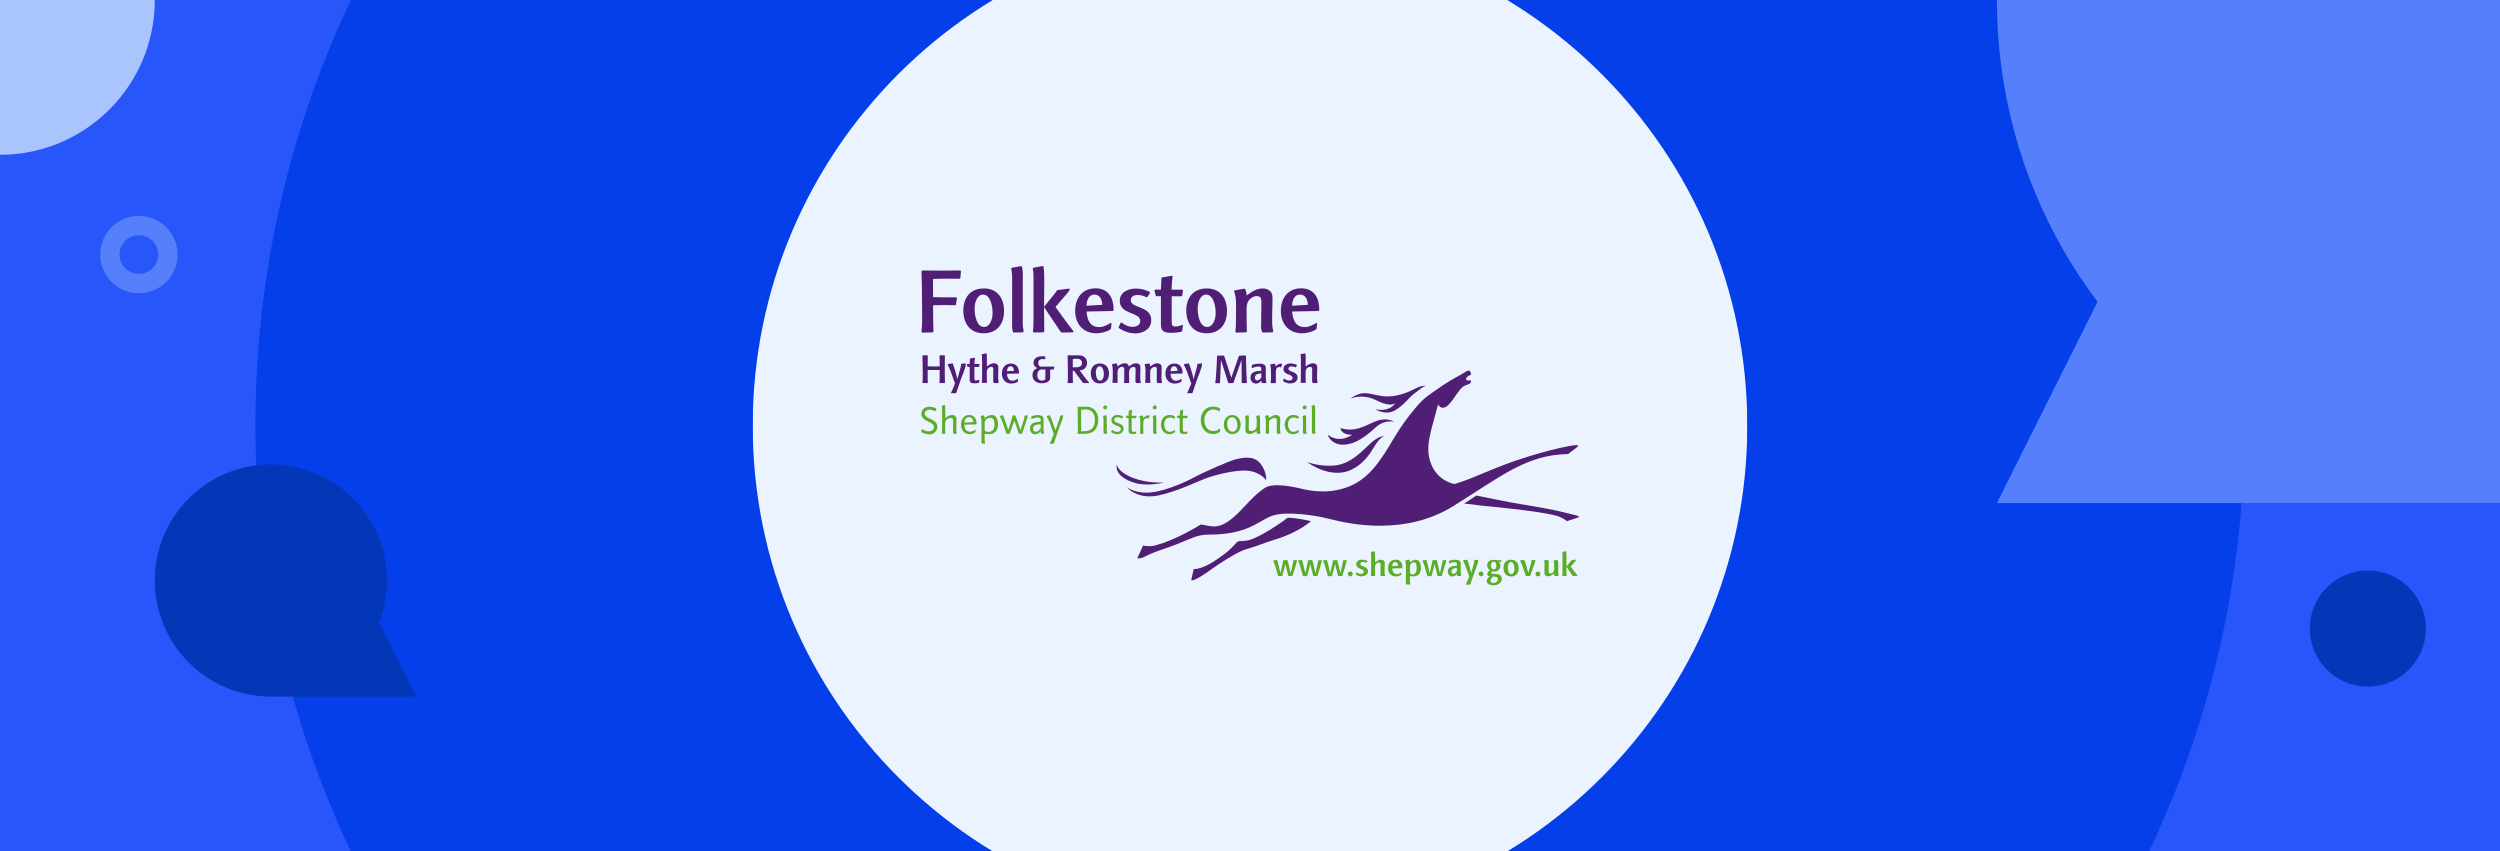 <?xml version="1.0" encoding="UTF-8"?> <svg xmlns="http://www.w3.org/2000/svg" xmlns:xlink="http://www.w3.org/1999/xlink" id="Layer_1" viewBox="0 0 646 220"><defs><style>.cls-1{clip-path:url(#clippath-4);}.cls-2{fill:#2856fa;}.cls-3{fill:#0437b8;}.cls-4{fill:#aac4fd;}.cls-5{clip-path:url(#clippath-1);}.cls-6{clip-path:url(#clippath-3);}.cls-7{fill:#501f75;}.cls-8{fill:#5bac26;}.cls-9{clip-path:url(#clippath);}.cls-10{fill:#567ffb;}.cls-11{fill:#053fea;}.cls-12{fill:#ebf3ff;}</style><clipPath id="clippath"><rect class="cls-2" x="-666" width="646" height="220"></rect></clipPath><clipPath id="clippath-1"><rect class="cls-2" x="3.36" y="-332.44" width="646" height="220"></rect></clipPath><clipPath id="clippath-2"><rect class="cls-2" x="666" y="-330.67" width="646" height="220"></rect></clipPath><clipPath id="clippath-3"><rect class="cls-2" width="646" height="220"></rect></clipPath><clipPath id="clippath-4"><rect class="cls-2" x="666" width="646" height="220"></rect></clipPath></defs><rect class="cls-2" x="-666" width="646" height="220"></rect><g class="cls-9"><path class="cls-10" d="M110-130H-20c-5.34,0-10.62.32-15.78.96C-100.13-121.26-150-66.44-150,0c0,23.67,6.34,45.88,17.39,65,2.62,4.51,5.49,8.85,8.61,13l-26,52H-20c36.85,0,70.13-15.33,93.76-39.98,7.24-7.53,13.58-15.92,18.85-25.02C103.66,45.88,110,23.67,110,0c0-29.27-9.68-56.26-26-78l26-52Z"></path></g><rect class="cls-2" x="3.36" y="-332.44" width="646" height="220"></rect><g class="cls-5"><path class="cls-11" d="M326.36-479.44c-141.94,0-257,115.06-257,257S184.42,34.56,326.36,34.56s257-115.06,257-257-115.06-257-257-257ZM326.36-93.94c-70.97,0-128.5-57.53-128.5-128.5s57.53-128.5,128.5-128.5,128.5,57.53,128.5,128.5-57.53,128.5-128.5,128.5Z"></path></g><rect class="cls-2" x="666" y="-330.67" width="646" height="220"></rect><rect class="cls-2" width="646" height="220"></rect><g class="cls-6"><rect class="cls-12" x="194.5" y="-34.37" width="257" height="280.3" rx="4" ry="4"></rect><path class="cls-11" d="M323-147c-141.94,0-257,115.06-257,257s115.06,257,257,257,257-115.06,257-257-115.06-257-257-257ZM323,238.5c-70.97,0-128.5-57.53-128.5-128.5S252.03-18.5,323-18.5s128.5,57.53,128.5,128.5-57.53,128.5-128.5,128.5Z"></path><path class="cls-3" d="M70,180c-16.57,0-30-13.43-30-30,0-9.82,4.72-18.53,12-24.01,5.02-3.76,11.25-5.99,18-5.99,2.79,0,5.49.38,8.05,1.1,12.66,3.52,21.95,15.12,21.95,28.9,0,3.85-.73,7.52-2.05,10.91l9.55,19.09h-37.5Z"></path><path class="cls-10" d="M776-130h-130c-5.34,0-10.62.32-15.78.96C565.87-121.26,516-66.44,516,0c0,23.67,6.34,45.88,17.39,65,2.62,4.51,5.49,8.85,8.61,13l-26,52h130c36.85,0,70.13-15.33,93.76-39.98,7.24-7.53,13.58-15.92,18.85-25.02C769.66,45.88,776,23.67,776,0c0-29.27-9.68-56.26-26-78l26-52Z"></path><circle class="cls-4" r="40"></circle><circle class="cls-3" cx="611.85" cy="162.41" r="15"></circle><path class="cls-10" d="M35.89,55.78c-5.52,0-10,4.48-10,10s4.48,10,10,10,10-4.48,10-10-4.48-10-10-10ZM35.89,70.78c-2.76,0-5-2.24-5-5s2.24-5,5-5,5,2.24,5,5-2.24,5-5,5Z"></path></g><g id="Layer_1-2"><path class="cls-7" d="M248.12,71.89l-.18.14c-.75,0-1.51-.02-2.26-.02-1.49,0-3.07.02-4.57.07,0,0-.02,1.15-.02,1.72,0,.99.02,2.98.02,2.98,1.97.05,4.05.09,6.03.05l.14.2-.27,1.69-.16.16c-.77-.02-1.56-.05-2.33-.05-1.11,0-2.28.02-3.41.05.02,2.28,0,4.52.09,6.8l-.25.22-2.67.05-.18-.25c.23-1.58.18-3.23.18-4.81,0-2.42-.05-4.66-.07-7-.02-1.27-.07-2.51-.09-3.78l.18-.23c3,.07,6.87.07,9.88,0l.14.23-.18,1.81"></path><path class="cls-7" d="M254.03,76.11c-1.45,0-2.19,1.88-2.19,3.64,0,2.01.63,4.74,2.44,4.74,1.43,0,2.21-1.85,2.21-3.62,0-1.97-.65-4.75-2.48-4.75M254.16,86.12c-3.46,0-5.24-2.56-5.24-5.87s1.79-5.72,5.31-5.72,5.22,2.58,5.22,5.85-1.78,5.74-5.29,5.74"></path><path class="cls-7" d="M264.38,85.88l-2.55.05c-.41-.9-.3-1.81-.3-2.76v-9.38c0-1.43.09-2.89-.22-4.29l.07-.29,2.44-.45.23.05c.39,1.27.23,3.43.23,4.74v8.27c0,1.27-.07,2.51.23,3.75l-.16.3"></path><path class="cls-7" d="M277.19,85.88l-2.83.05-.3-.2c-1.38-2.12-2.91-4.32-4.29-6.39.05,2.12.05,4.2.07,6.31l-.18.22-2.58.05-.18-.25c.16-1.24.16-2.56.16-3.8v-10.08c0-.77-.02-1.54-.18-2.3l.05-.29,2.44-.45.25.05c.18.77.23,2.46.22,4.41-.02,1.96-.07,4.16-.05,6.08l3.01-3.75c.14-.2.27-.36.38-.57l3.03-.39.23.09c.05.43-1.27,1.81-2.55,3.3l-1.15,1.36c1.54,2.13,3.07,4.27,4.7,6.33l-.23.2"></path><path class="cls-7" d="M282.81,76.11c-1.42,0-2.04,1.45-2.04,2.89l4.07-.23c-.07-1.22-.54-2.65-2.03-2.65M287.63,80.36l-6.87.14c.16,2.04.84,4.02,3.25,4.02,1.17,0,2.04-.54,3.03-1.09l.18.16-.14,1.31-.18.23c-.84.63-2.64,1-3.57,1-3.41,0-5.51-2.42-5.51-5.78s1.87-5.85,5.24-5.85,4.7,2.49,4.7,5.54l-.14.3h.02Z"></path><path class="cls-7" d="M293.16,86.12c-1.35,0-2.73-.47-3.98-1.31l-.16-.25c.22-.38.38-.75.54-1.15l.25-.09c.99.75,1.74,1.13,2.91,1.13.93,0,1.92-.41,1.92-1.54,0-2.37-5.29-1.51-5.29-5.18,0-2.35,2.35-3.16,4.16-3.16,1.35,0,2.37.3,3.59.86l.07.25c-.25.36-.48.7-.7,1.08l-.23.05c-.72-.38-1.52-.59-2.33-.59-.7,0-1.72.32-1.72,1.35,0,2.19,5.29,1.36,5.29,5.17,0,2.44-2.26,3.43-4.3,3.43"></path><path class="cls-7" d="M305.42,85.61l-.23.14c-.36.09-1.45.25-2.48.25-1.56,0-2.73-.18-2.73-2.08v-7.39h-1.22l-.14-.2c-.09-.41-.18-.84-.32-1.24l.14-.25h1.54l.14-2.96.09-.18,2.62-.45.18.09c-.14,1.06-.25,2.13-.25,3.19v.32h2.78l.14.3c-.07.39-.14.79-.18,1.2l-.18.2h-2.55v6.65c0,.75.13,1.17.93,1.17.54,0,1.4-.2,1.87-.43l.13.09-.25,1.54"></path><path class="cls-7" d="M311.67,76.11c-1.45,0-2.19,1.88-2.19,3.64,0,2.01.63,4.74,2.44,4.74,1.45,0,2.21-1.85,2.21-3.62,0-1.97-.65-4.75-2.48-4.75M311.77,86.12c-3.46,0-5.24-2.56-5.24-5.87s1.79-5.72,5.31-5.72,5.22,2.58,5.22,5.85-1.78,5.74-5.29,5.74"></path><path class="cls-7" d="M328.85,85.88l-2.62.05c-.54-.77-.34-1.9-.34-2.76v-1.9c.05-.97.05-1.92.05-2.89s.02-1.88-1.18-1.88c-.79,0-1.58.48-2.04,1.09-.75.93-.59,2.3-.59,3.43,0,1.54,0,3.1.07,4.65l-.22.22-2.58.05-.18-.25c.18-1.42.16-2.83.16-4.27,0-1.69.18-4.57-.47-6.08l.05-.29,2.51-.45.25.07c.3.66.38.97.41,1.69,1.24-.91,2.51-1.83,4.13-1.83.72,0,1.49.23,2.01.75.65.66.54,1.78.54,2.65,0,1.35-.09,2.65-.09,3.98,0,1.2-.05,2.51.3,3.66l-.16.3"></path><path class="cls-7" d="M335.93,76.11c-1.42,0-2.04,1.45-2.04,2.89l4.07-.23c-.07-1.22-.54-2.65-2.03-2.65M340.76,80.36l-6.87.14c.16,2.04.84,4.02,3.25,4.02,1.17,0,2.04-.54,3.03-1.09l.18.16-.14,1.31-.18.23c-.84.63-2.64,1-3.57,1-3.39,0-5.49-2.42-5.49-5.78s1.87-5.85,5.24-5.85,4.7,2.49,4.7,5.54l-.14.3h0Z"></path><path class="cls-7" d="M244.03,98.98h-1.2l-.09-.09c.11-.7.07-1.43.07-2.15v-1.13h-3.1v2.24c0,.34.04.7.04,1.04l-.11.09h-1.2l-.09-.09c.11-.7.09-1.43.09-2.15,0-1.08-.02-2.08-.04-3.12,0-.57-.04-1.11-.04-1.69l.09-.11h1.2l.09.11c0,.56-.02,1.09-.02,1.65v1.08c.47,0,.95.04,1.42.04.56,0,1.13-.02,1.69-.04-.02-.9-.02-1.81-.05-2.73l.09-.11h1.2l.09.11c0,.54-.02,1.09-.02,1.65,0,1.78-.04,3.53.04,5.29l-.11.09"></path><path class="cls-7" d="M249.51,94.62c-.25.95-1.04,2.96-1.13,3.17-.45,1.24-.86,2.49-1.27,3.73l-.13.09h-1.2l-.04-.11c.38-.81.72-1.54,1.04-2.37,0,0,.11.22-1.02-2.87-.27-.74-.52-1.33-.88-2.03v-.13l1.24-.22.07.07c.18.38.39,1.11.56,1.61.23.77.47,1.67.63,2.44l.88-3.21c.07-.25.09-.47.05-.74l1.08-.16h.09c.04.11.07.22.07.3s0,.2-.04.36"></path><path class="cls-7" d="M252.99,98.87l-.11.07c-.16.04-.65.11-1.09.11-.7,0-1.22-.09-1.22-.93v-3.3h-.54l-.05-.09c-.04-.2-.09-.38-.14-.56l.05-.11h.68l.05-1.33.04-.09,1.17-.2.09.04c-.05.47-.11.95-.11,1.42v.14h1.24l.05.14c-.04.18-.05.36-.09.54l-.09.09h-1.13v2.98c0,.34.05.52.41.52.23,0,.63-.09.83-.18l.05.04-.11.68"></path><path class="cls-7" d="M257.98,98.98h-1.17c-.23-.32-.16-.83-.16-1.22v-.84c.02-.43.02-.86.02-1.29s0-.84-.52-.84c-.36,0-.7.22-.91.48-.34.41-.25,1.02-.25,1.52,0,.7,0,1.38.04,2.06l-.09.09h-1.15l-.09-.09c.07-.54.07-1.11.07-1.67v-4.57c0-.32-.04-.65-.09-.97l.04-.13,1.09-.2h.11c.09.32.09.99.09,1.69v1.69c.56-.41,1.11-.83,1.83-.83.32,0,.66.11.9.34.29.29.23.79.23,1.18,0,.59-.04,1.18-.04,1.78,0,.54-.02,1.11.13,1.63l-.07.14"></path><path class="cls-7" d="M261.12,94.64c-.63,0-.91.65-.91,1.29l1.81-.11c-.04-.54-.23-1.18-.9-1.18M263.27,96.52l-3.07.07c.07.91.38,1.79,1.43,1.79.52,0,.91-.23,1.35-.48l.09.07-.05.59-.09.11c-.38.29-1.17.45-1.6.45-1.51,0-2.44-1.08-2.44-2.58s.83-2.6,2.33-2.6,2.1,1.11,2.1,2.48l-.05.13v-.02Z"></path><path class="cls-7" d="M269.41,95.46c-.45,0-.54.02-.74.13-.38.2-.63.7-.63,1.33,0,.9.45,1.43,1.17,1.43.32,0,.57-.09.9-.29,0-.86,0-1.72.02-2.58h-.74M272.31,95.41l-.09.07h-.86v2.21c0,.79-.9,1.35-2.15,1.35-1.49,0-2.42-.81-2.42-2.12,0-.52.18-.99.5-1.35.18-.2.36-.29.74-.45-.68-.34-.97-.77-.97-1.38,0-.99.81-1.69,2.21-1.69.39,0,.57.04.83.07l.04.09-.11.57-.05.04c-.16-.02-.36-.04-.61-.04-.72,0-1.09.41-1.09,1.02,0,.3.09.57.27.74.16.16.3.2.68.2,0,0,2.1,0,3.14-.02l.05.14c-.04.23-.05.29-.09.54"></path><path class="cls-7" d="M278.23,92.72c-.34,0-.68,0-1.02.04v2.15h.34c1.11,0,2.04-.04,2.04-1.13,0-.72-.5-1.08-1.36-1.08M281.42,98.98h-1.47l-.11-.04c-.75-1.04-1.52-2.1-2.3-3.12h-.34c0,1-.02,2.04.04,3.07l-.11.09h-1.18l-.09-.09c.11-.7.09-1.43.09-2.15,0-1.08-.02-2.08-.04-3.12,0-.57-.04-1.11-.04-1.69l.09-.11h2.85c1.15-.04,2.1.77,2.1,1.96,0,.72-.41,1.43-1.08,1.74-.27.13-.56.16-.84.18.79,1.08,1.54,2.17,2.44,3.17l-.04.09.02.02Z"></path><path class="cls-7" d="M284.13,94.64c-.65,0-.97.84-.97,1.61,0,.9.29,2.12,1.09,2.12.65,0,.99-.83.99-1.61,0-.88-.29-2.12-1.09-2.12M284.19,99.09c-1.54,0-2.33-1.15-2.33-2.62s.79-2.55,2.37-2.55,2.33,1.15,2.33,2.6-.79,2.56-2.35,2.56"></path><path class="cls-7" d="M294.73,98.98h-1.17c-.14-.18-.16-.32-.16-.57,0-.91.04-1.85.04-2.76,0-.41,0-.84-.52-.84-.36,0-.72.22-.91.48-.36.47-.27,1.49-.25,2.03,0,.52,0,1.04.02,1.56l-.09.09h-1.15l-.09-.09c.05-.61.05-1.24.05-1.87v-.83c0-.7.13-1.4-.56-1.4-.36,0-.7.2-.91.48-.38.5-.25,1.45-.25,2.06,0,.52,0,1.02.02,1.52l-.09.09h-1.17l-.09-.09c.09-.63.09-1.27.09-1.9,0-.74.07-2.06-.22-2.71v-.13l1.15-.2.11.04c.13.29.16.45.18.75.54-.39,1.15-.83,1.83-.83.56,0,1,.23,1.11.83.54-.39,1.15-.83,1.85-.83.32,0,.66.11.9.34.29.29.23.79.23,1.18,0,.59-.04,1.18-.04,1.78,0,.54-.02,1.11.14,1.63l-.07.14"></path><path class="cls-7" d="M300.24,98.98h-1.17c-.23-.32-.16-.83-.16-1.22v-.84c.02-.43.02-.86.02-1.29s0-.84-.54-.84c-.36,0-.7.22-.91.48-.34.41-.27,1.02-.27,1.52,0,.7,0,1.38.04,2.06l-.09.09h-1.15l-.09-.09c.09-.63.07-1.27.07-1.9,0-.75.09-2.04-.22-2.71v-.13l1.15-.2.11.04c.14.29.16.43.18.75.56-.41,1.11-.83,1.83-.83.32,0,.66.11.9.34.29.29.23.79.23,1.18,0,.59-.04,1.18-.04,1.78,0,.54-.02,1.11.14,1.63l-.07.14"></path><path class="cls-7" d="M303.38,94.64c-.63,0-.91.65-.91,1.29l1.81-.11c-.04-.54-.23-1.18-.9-1.18M305.53,96.52l-3.07.07c.07.91.38,1.79,1.43,1.79.52,0,.91-.23,1.35-.48l.09.07-.05.59-.09.11c-.38.29-1.17.45-1.6.45-1.52,0-2.44-1.08-2.44-2.58s.83-2.6,2.33-2.6,2.1,1.11,2.1,2.48l-.05.13v-.02Z"></path><path class="cls-7" d="M310.55,94.62c-.25.95-1.06,2.96-1.13,3.17-.45,1.24-.86,2.49-1.27,3.73l-.13.09h-1.2l-.04-.11c.38-.81.72-1.54,1.04-2.37,0,0,.11.22-1.02-2.87-.27-.74-.52-1.33-.88-2.03v-.13l1.24-.22.07.07c.18.38.41,1.11.56,1.61.23.77.47,1.67.63,2.44l.88-3.21c.07-.25.09-.47.07-.74l1.08-.16h.09c.04.11.07.22.07.3s0,.2-.04.36"></path><path class="cls-7" d="M322.11,98.98h-1.18l-.07-.07c-.04-5.88,0,0-.05-5.88-2.1,5.88,0,0-2.08,5.88l-.11.09h-1.11l-.13-.05-1.88-5.9-.25,5.88-.07.09h-1.09l-.07-.09c.13-.7.18-1.43.22-2.15.11-1.6.2-3.19.25-4.81l.11-.09h1.61l.11.05,1.85,5.69,1.96-5.65.09-.07,1.63-.04.11.11c0,.41,0,.81.02,1.22.04,1.92.11,3.82.22,5.72l-.07.09"></path><path class="cls-7" d="M325.93,96.48c-.7.07-1.67.14-1.67,1.08,0,.38.18.75.61.75s.83-.45,1.06-.77v-1.06M327.18,98.98h-1.09c-.18-.22-.18-.41-.16-.7-.34.5-.75.84-1.36.84-.88,0-1.45-.66-1.45-1.52,0-1.61,1.58-1.74,2.8-1.79v-.18c0-.68,0-.91-.77-.91-.56,0-1.11.2-1.63.38l-.11-.09.11-.68.09-.09c.61-.16,1.17-.27,1.79-.27.45,0,1.13.04,1.45.41.07.07.11.16.14.25.13.36.09.95.09,1.33,0,.74-.04,2.28.16,2.94l-.07.14.02-.05Z"></path><path class="cls-7" d="M331.07,94.89l-.11.04s-.23-.11-.32-.11c-.43,0-.68.22-.81.45-.16.27-.16.83-.16,1.52s0,1.42.02,2.12l-.09.09h-1.17l-.09-.09c.09-.63.09-1.27.09-1.9,0-.74.05-2.06-.22-2.71v-.13l1.15-.2.11.04c.13.29.16.45.18.75.23-.43.81-.79,1.33-.79.09,0,.18,0,.27.05l.07.11-.27.77"></path><path class="cls-7" d="M333.37,99.09c-.61,0-1.22-.22-1.78-.59l-.07-.11c.09-.16.16-.34.23-.52l.11-.04c.43.34.77.5,1.29.5.41,0,.84-.18.84-.68,0-1.06-2.35-.66-2.35-2.31,0-1.04,1.04-1.42,1.87-1.42.61,0,1.06.14,1.6.39l.04.11c-.11.16-.22.32-.3.48h-.11c-.32-.14-.68-.23-1.04-.23-.3,0-.77.14-.77.59,0,.97,2.35.61,2.35,2.3,0,1.09-1,1.52-1.92,1.52"></path><path class="cls-7" d="M340.38,98.98h-1.17c-.23-.32-.16-.83-.16-1.22v-.84c.02-.43.02-.86.02-1.29s0-.84-.54-.84c-.36,0-.7.22-.91.48-.32.41-.25,1.02-.25,1.52,0,.7,0,1.38.04,2.06l-.09.09h-1.15l-.09-.09c.07-.54.07-1.11.07-1.67v-4.57c0-.32-.04-.65-.09-.97l.04-.13,1.09-.2h.11c.09.32.09.99.09,1.69v1.69c.56-.41,1.13-.83,1.85-.83.32,0,.66.11.9.34.29.29.23.79.23,1.18,0,.59-.04,1.18-.04,1.78,0,.54-.02,1.11.13,1.63l-.07.14"></path><path class="cls-8" d="M240.03,112.2c-.75,0-1.33-.2-1.99-.57v-.07c.05-.16.18-.48.22-.63l.07-.05c.56.36.99.59,1.63.59s1.38-.34,1.38-1.15c0-1.45-3.25-1.31-3.25-3.35,0-1.29,1-1.87,2.1-1.87.68,0,1.18.18,1.79.5v.09c-.09.18-.18.34-.27.54l-.09.04c-.43-.23-.84-.41-1.35-.41-.59,0-1.33.27-1.33,1.02,0,1.49,3.25,1.22,3.25,3.39,0,1.35-1.08,2.01-2.22,2.01"></path><path class="cls-8" d="M247.15,112.09h-.7c-.16-.18-.2-.3-.2-.56,0-.9.04-1.81.04-2.71,0-.5-.05-.81-.65-.81-.39,0-.83.2-1.11.48-.39.41-.3.99-.3,1.51,0,.66,0,1.33.04,1.99l-.09.09h-.74l-.07-.09c.07-.54.07-1.11.07-1.65v-4.38c0-.34-.02-.66-.09-1l.04-.13.68-.2h.11c.09.36.07.91.07,1.63v1.76c.54-.39,1.09-.79,1.79-.79.3,0,.66.11.88.34.29.29.23.77.23,1.15,0,.57-.04,1.13-.04,1.7,0,.52-.02,1.02.13,1.51l-.09.13"></path><path class="cls-8" d="M250.38,107.8c-.75,0-1.18.65-1.18,1.4l2.35-.11c-.04-.66-.43-1.31-1.18-1.31M252.31,109.67l-3.12.05c0,.88.36,1.83,1.42,1.83.54,0,.97-.22,1.43-.5l.09.07-.09.54-.09.11c-.45.25-.86.43-1.38.43-1.42,0-2.24-1.11-2.24-2.48,0-1.26.72-2.49,2.08-2.49s1.96,1.11,1.96,2.3l-.05.13v.02Z"></path><path class="cls-8" d="M255.95,107.96c-.83,0-1.52.5-1.52,1.38v1.49c0,.29,0,.48.27.63.22.13.48.14.74.14,1.15,0,1.56-.9,1.56-1.94,0-.72-.14-1.7-1.06-1.7M255.61,112.18c-.39,0-.79,0-1.18-.11v.5c0,.65-.04,1.31.13,1.94l-.07.13h-.7c-.18-.2-.2-.34-.2-.61,0-.9.04-1.79.04-2.69s0-1.81-.04-2.71c-.02-.39-.04-.65-.18-1l.04-.13.7-.2h.11c.13.27.16.45.18.74.56-.43,1.11-.81,1.85-.81,1.26,0,1.6,1.4,1.6,2.42,0,1.43-.74,2.53-2.26,2.53"></path><path class="cls-8" d="M265.12,109.13c-.36.95-.68,1.9-.99,2.87l-.11.09h-.72s-.05-.05-.07-.09c-.36-1.11-.25-.81-.36-1.11-.23-.72,0,0-.77-2.21-.39,1.08-.79,2.22-1.17,3.32l-.09.09h-.72s-.05-.05-.07-.09l-.84-2.46c-.23-.68-.48-1.31-.83-1.92v-.13l.68-.2.09.05s.09.16.13.25c.2.39.34.84.48,1.26.27.74.52,1.56.77,2.31l.95-3.01c.09-.27.11-.43.07-.7l.66-.16.09.05s.09.16.13.25c.2.39.34.84.48,1.26.27.74.52,1.56.77,2.31l.97-3.01c.07-.27.07-.43.07-.7l.66-.16h.09c.04.11.05.2.05.29,0,.38-.3,1.17-.45,1.52"></path><path class="cls-8" d="M268.92,109.63c-.88.05-1.99.09-1.99,1.08,0,.65.39.86.68.86.54,0,1-.47,1.31-.88v-1.06M269.75,112.09h-.66c-.22-.2-.18-.68-.18-.68-.23.39-.81.81-1.47.81s-1.29-.48-1.29-1.49c0-1.6,1.58-1.69,2.76-1.76v-.18c0-.66,0-.9-.75-.9-.54,0-1.08.18-1.6.36l-.11-.07.09-.57.07-.09c.52-.14,1.04-.27,1.58-.27.41,0,.93.09,1.24.39.29.29.22,1.02.22,1.4,0,.72-.05,2.28.14,2.92l-.07.13h.04Z"></path><path class="cls-8" d="M273.55,110.94c-.43,1.22-.83,2.42-1.24,3.64l-.13.09h-.84l-.04-.11c.36-.79.68-1.6.99-2.4-.45-1.35-1.09-3.35-1.81-4.54v-.13l.68-.2.09.05s.11.16.14.25c.2.41.38.86.54,1.29.29.74.54,1.56.81,2.31l1.06-3.05c.09-.23.11-.45.09-.7l.66-.16h.09c.04.11.07.2.07.29,0,.5-.93,2.71-1.15,3.34"></path><path class="cls-8" d="M281.8,106.1c-.45-.27-.91-.3-1.43-.3-.34,0-.66.02-1,.07v1c0,1.52-.02,3.05.02,4.57h.5c2.06,0,3.01-.83,3.01-3,0-.95-.29-1.85-1.09-2.33M282.9,111.17c-.86.9-2.1.95-3.23.95h-1.15l-.07-.13c.11-.68.07-1.4.07-2.08,0-1.04-.02-2.03-.04-3.03,0-.56-.04-1.09-.04-1.65l.07-.11,1.96-.04c.52,0,1.06.05,1.54.27,1.2.52,1.79,1.78,1.79,3.12,0,.93-.29,2.03-.93,2.69"></path><path class="cls-8" d="M286,112.09h-.72c-.2-.34-.13-.79-.13-1.18v-1.42c0-.63.04-1.26-.09-1.87v-.13l.7-.2h.11c.14.48.11.99.11,1.45v1.56c0,.56-.04,1.09.11,1.63l-.07.13M285.57,105.78c-.29,0-.52-.22-.52-.5s.25-.52.52-.52.52.23.52.52-.23.5-.52.5"></path><path class="cls-8" d="M288.63,112.2c-.5,0-.99-.18-1.49-.54l-.05-.11c.09-.14.22-.27.3-.43h.11c.43.36.81.48,1.26.48.36,0,.86-.18.86-.74,0-1.04-2.44-.68-2.44-2.28,0-.95.86-1.36,1.61-1.36.52,0,.95.16,1.38.39v.11c-.05.13-.14.27-.22.39h-.11c-.36-.18-.66-.3-1.08-.3-.32,0-.86.16-.86.68,0,1,2.44.65,2.44,2.28,0,.99-.86,1.45-1.69,1.45"></path><path class="cls-8" d="M293.59,112l-.11.07c-.2.04-.52.09-.83.09-.65,0-1.02-.22-1.02-.91v-3.21h-.52l-.05-.07c-.04-.14-.07-.29-.14-.43l.05-.11h.66l.05-1.27.04-.07.74-.2.07.04c-.05.47-.11.91-.11,1.38v.14h1.2l.05.13c-.04.13-.05.27-.09.41l-.07.07h-1.09v2.98c0,.43.22.56.5.56.18,0,.52-.05.7-.13l.05.05-.13.48"></path><path class="cls-8" d="M296.83,108.11l-.11.04c-.09-.05-.23-.11-.36-.11-.45,0-.7.34-.81.56-.13.27-.13.79-.13,1.22v.68c0,.5,0,1.02.04,1.52l-.07.09h-.74l-.07-.09c.05-.63.07-1.26.07-1.87,0-.75.09-1.83-.22-2.49l.04-.13.7-.2h.11c.13.3.16.45.18.75.23-.43.79-.77,1.31-.77.09,0,.18,0,.25.05l.07.11-.25.65"></path><path class="cls-8" d="M298.82,112.09h-.72c-.2-.34-.13-.79-.13-1.18v-1.42c0-.63.04-1.26-.09-1.87v-.13l.7-.2h.11c.14.48.11.99.11,1.45v1.56c0,.56-.04,1.09.11,1.63l-.07.13M298.39,105.78c-.29,0-.52-.22-.52-.5s.25-.52.52-.52.52.23.52.52-.23.5-.52.5"></path><path class="cls-8" d="M303.58,111.66l-.07.11c-.43.25-.84.43-1.35.43-1.31,0-2.17-1.11-2.17-2.48s.81-2.49,2.19-2.49c.5,0,.9.09,1.33.34l.09.13-.05.47-.09.04c-.36-.2-.75-.32-1.17-.32-.97,0-1.45.79-1.45,1.79,0,.9.43,1.9,1.36,1.9.54,0,.93-.22,1.38-.5l.09.07-.09.54"></path><path class="cls-8" d="M306.79,112l-.11.07c-.2.04-.52.09-.83.09-.63,0-1.02-.22-1.02-.91v-3.21h-.52l-.05-.07c-.04-.14-.07-.29-.14-.43l.07-.11h.66l.05-1.27.04-.07.74-.2.07.04c-.05.47-.11.91-.11,1.38v.14h1.2l.05.13c-.04.13-.05.27-.07.41l-.09.07h-1.09v2.98c0,.43.22.56.5.56.18,0,.52-.05.7-.13l.05.05-.13.48"></path><path class="cls-8" d="M315.27,111.5l-.11.14c-.59.36-1.11.52-1.79.52-1.85,0-3.09-1.54-3.09-3.66s1.47-3.44,3.17-3.44c.68,0,1.17.11,1.78.47l.05.14c-.04.2-.09.38-.13.57l-.11.05c-.54-.34-.93-.47-1.56-.47-1.26,0-2.28,1.15-2.28,2.67s.81,2.89,2.22,2.89c.77,0,1.22-.16,1.79-.7l.09.13c-.02.22-.04.43-.05.65"></path><path class="cls-8" d="M318.34,107.84c-.84,0-1.26.84-1.26,1.61,0,.88.34,2.1,1.42,2.1.84,0,1.24-.84,1.24-1.61,0-.86-.34-2.12-1.4-2.12M318.45,112.18c-1.4,0-2.22-1.2-2.22-2.48s.77-2.46,2.17-2.46,2.19,1.22,2.19,2.49-.77,2.44-2.15,2.44"></path><path class="cls-8" d="M325.57,112.09h-.7c-.2-.23-.18-.41-.18-.74-.54.39-1.11.79-1.79.79-.77,0-1.09-.41-1.09-1.17s.05-1.56.05-2.33c0-.39,0-.66-.14-1.02l.04-.13.7-.2h.11c.11.22.14.38.14.61,0,.9-.04,1.78-.04,2.67,0,.48.05.83.63.83.61,0,1.31-.41,1.4-1.06.05-.39.04-.81.04-1.2,0-.47.04-1.09-.16-1.52l.04-.13.66-.2h.11c.34.74.2,2.17.2,2.98,0,.54-.02,1.15.13,1.67l-.07.13"></path><path class="cls-8" d="M330.8,112.09h-.7c-.16-.18-.2-.3-.2-.56,0-.9.04-1.81.04-2.71,0-.5-.05-.81-.63-.81s-1.31.43-1.4,1.04c-.04.27-.02.56-.02.83v.57c0,.5,0,1.02.04,1.52l-.09.09h-.74l-.07-.09c.05-.63.07-1.26.07-1.87,0-.75.07-1.83-.22-2.49l.04-.13.7-.2h.11c.13.3.16.45.18.75.52-.39,1.11-.79,1.79-.79.3,0,.65.11.88.32.29.29.23.77.23,1.15,0,.54-.05,1.04-.05,1.58s0,1.09.13,1.63l-.07.13"></path><path class="cls-8" d="M335.56,111.66l-.07.11c-.43.25-.84.43-1.35.43-1.31,0-2.17-1.11-2.17-2.48s.81-2.49,2.19-2.49c.5,0,.9.09,1.33.34l.09.13-.05.47-.09.04c-.36-.2-.75-.32-1.17-.32-.97,0-1.45.79-1.45,1.79,0,.9.43,1.9,1.35,1.9.54,0,.95-.22,1.38-.5l.09.07-.09.54"></path><path class="cls-8" d="M337.53,112.09h-.72c-.2-.34-.13-.79-.13-1.18v-1.42c0-.63.04-1.26-.09-1.87v-.13l.7-.2h.11c.14.48.11.99.11,1.45v1.56c0,.56-.04,1.09.11,1.63l-.07.13M337.12,105.78c-.29,0-.52-.22-.52-.5s.25-.52.52-.52.52.23.52.52-.25.5-.52.5"></path><path class="cls-8" d="M339.85,112.09h-.72c-.18-.36-.13-.77-.13-1.18v-4.07c0-.63.04-1.26-.09-1.87l.04-.13.68-.2h.11c.16.68.09,1.42.09,2.08v3.59c0,.56-.04,1.09.11,1.63l-.07.13"></path><path class="cls-8" d="M334.8,146.24c-.27.84-.56,1.69-.81,2.55l-.09.07h-.95l-.05-.07-.57-2.22c-.07-.3-.2-.84-.2-.84,0,0-.04.32-.2.86l-.59,2.22-.05.07h-.97l-.07-.07-.61-2.17c-.18-.65-.36-1.17-.65-1.7v-.09l.97-.18.05.05c.14.34.29.97.38,1.36.14.66.32,1.38.47,2.04l.61-2.69c.05-.22.05-.39.04-.61l1.09-.14.05.05c.13.3.3.97.38,1.36.14.66.32,1.38.47,2.04l.63-2.69c.05-.22.05-.39.04-.61l.84-.16h.05s.05.16.05.25c0,.34-.25,1.04-.36,1.36"></path><path class="cls-8" d="M341.23,146.24c-.27.84-.56,1.69-.81,2.55l-.09.07h-.95l-.05-.07-.56-2.22c-.07-.3-.2-.84-.2-.84,0,0-.04.32-.2.86l-.59,2.22-.07.07h-.97l-.07-.07-.61-2.17c-.18-.65-.36-1.17-.65-1.7v-.09l.97-.18.05.05c.14.34.29.97.38,1.36.14.66.32,1.38.47,2.04l.61-2.69c.05-.22.05-.39.04-.61l1.09-.14.05.05c.13.3.3.97.38,1.36.14.66.32,1.38.47,2.04l.61-2.69c.05-.22.07-.39.05-.61l.83-.16h.05s.05.16.05.25c0,.34-.25,1.04-.36,1.36"></path><path class="cls-8" d="M347.65,146.24c-.27.84-.56,1.69-.81,2.55l-.09.07h-.95l-.05-.07-.56-2.22c-.07-.3-.2-.84-.2-.84,0,0-.04.32-.2.86l-.59,2.22-.05.07h-.97l-.07-.07-.61-2.17c-.18-.65-.36-1.17-.65-1.7v-.09l.97-.18.05.05c.14.34.3.97.38,1.36.14.66.32,1.38.47,2.04l.61-2.69c.05-.22.05-.39.04-.61l1.09-.14.05.05c.13.3.3.97.38,1.36.14.66.32,1.38.47,2.04l.61-2.69c.05-.22.05-.39.05-.61l.83-.16h.05s.05.16.05.25c0,.34-.25,1.04-.36,1.36"></path><path class="cls-8" d="M348.92,148.93c-.34,0-.63-.29-.63-.63s.29-.63.63-.63.63.27.63.63-.3.63-.63.63"></path><path class="cls-8" d="M351.86,148.95c-.5,0-1.02-.18-1.49-.48l-.05-.11c.07-.14.14-.29.2-.43l.09-.04c.36.29.65.41,1.09.41.34,0,.72-.16.72-.57,0-.88-1.97-.56-1.97-1.94,0-.88.88-1.18,1.56-1.18.5,0,.88.11,1.35.32v.09c-.07.13-.16.27-.23.39h-.09c-.27-.13-.56-.2-.88-.2-.25,0-.65.13-.65.5,0,.81,1.97.5,1.97,1.92,0,.91-.84,1.27-1.61,1.27"></path><path class="cls-8" d="M357.82,148.86h-.97c-.2-.27-.13-.7-.13-1.02v-.7c.02-.36.02-.72.02-1.08s0-.7-.45-.7c-.3,0-.59.18-.77.41-.29.34-.22.86-.22,1.27,0,.57,0,1.15.02,1.74l-.07.07h-.95l-.07-.07c.07-.45.07-.93.07-1.4v-3.84c0-.27-.02-.54-.07-.81v-.11l.93-.16h.09c.07.27.07.83.07,1.42v1.42c.47-.34.93-.68,1.54-.68.27,0,.56.09.75.29.25.25.2.66.2.99,0,.5-.04.99-.04,1.49,0,.45-.02.93.11,1.36l-.05.11"></path><path class="cls-8" d="M360.51,145.22c-.54,0-.77.54-.77,1.08l1.52-.09c-.02-.45-.2-.99-.75-.99M362.32,146.82l-2.56.05c.05.75.32,1.49,1.2,1.49.43,0,.77-.2,1.13-.41l.07.05-.05.48-.07.09c-.3.23-.99.38-1.33.38-1.27,0-2.04-.9-2.04-2.15s.7-2.19,1.96-2.19,1.76.93,1.76,2.06l-.05.11v.04Z"></path><path class="cls-8" d="M365.37,145.31c-.66,0-1.04.54-1.04,1.18v1.27c0,.52.18.66.68.66.9,0,1.06-.93,1.06-1.67,0-.48-.02-1.45-.7-1.45M365.14,148.93c-.27,0-.56-.02-.83-.05v.75c0,.41,0,.9.11,1.31l-.05.11h-.95c-.14-.16-.16-.29-.16-.52,0-.74.04-1.47.04-2.22v-.95c0-.63.05-1.9-.18-2.44v-.11l.95-.16h.09c.11.27.14.43.16.68.45-.38.91-.7,1.51-.7,1.06,0,1.33,1.26,1.33,2.1,0,1.35-.61,2.22-2.01,2.22"></path><path class="cls-8" d="M373.35,146.24c-.27.84-.56,1.69-.79,2.55l-.09.07h-.95l-.05-.07-.57-2.22c-.07-.3-.2-.84-.2-.84,0,0-.04.32-.2.86l-.59,2.22-.05.07h-.97l-.07-.07-.61-2.17c-.18-.65-.36-1.17-.65-1.7v-.09l.97-.18.05.05c.14.34.3.97.38,1.36.14.66.32,1.38.47,2.04l.61-2.69c.05-.22.05-.39.04-.61l1.09-.14.05.05c.13.3.3.97.38,1.36.14.66.32,1.38.47,2.04l.61-2.69c.05-.22.05-.39.04-.61l.84-.16h.05s.05.16.05.25c0,.34-.25,1.04-.36,1.36"></path><path class="cls-8" d="M376.47,146.76c-.59.07-1.4.11-1.4.9,0,.32.14.63.5.63s.68-.38.88-.65v-.88M377.53,148.86h-.91c-.16-.18-.16-.36-.13-.59-.29.41-.63.7-1.15.7-.74,0-1.22-.56-1.22-1.27,0-1.35,1.33-1.45,2.35-1.51v-.14c0-.57,0-.77-.65-.77-.47,0-.93.16-1.36.3l-.09-.07.09-.57.07-.07c.5-.14.99-.23,1.51-.23.38,0,.93.02,1.22.34.05.07.09.13.13.22.11.3.07.79.07,1.11,0,.63-.04,1.9.13,2.48l-.05.11v-.02Z"></path><path class="cls-8" d="M381.96,145.22c-.22.79-.88,2.48-.95,2.65-.38,1.04-.72,2.08-1.08,3.12l-.11.07h-1l-.04-.09c.32-.68.59-1.29.88-1.97,0,0,.09.18-.86-2.4-.23-.61-.43-1.11-.74-1.7v-.11l1.04-.18.05.05c.16.32.34.93.47,1.36.2.65.39,1.4.54,2.04l.74-2.69c.05-.22.07-.39.05-.61l.9-.13h.07c.04.09.05.18.05.25s0,.16-.04.3"></path><path class="cls-8" d="M382.71,148.93c-.34,0-.63-.29-.63-.63s.29-.63.63-.63.63.27.63.63-.3.63-.63.63"></path><path class="cls-8" d="M385.94,145.15c-.48,0-.68.57-.68.97,0,.45.18,1.02.72,1.02s.7-.54.7-.99-.2-1-.74-1M385.8,148.99c-.25.3-.65.63-.65,1.06s.32.59.75.59c.61,0,1.17-.38,1.17-.99,0-.68-.79-.63-1.27-.68M385.85,151.21c-.72,0-1.67-.22-1.67-1.11,0-.5.41-.88.77-1.18-.32-.07-.66-.2-.66-.57,0-.41.45-.79.72-1.04-.48-.3-.72-.63-.72-1.2,0-1.04.72-1.45,1.67-1.45.52,0,1,.13,1.52.13.2,0,.38,0,.56-.05v.09c-.05.13-.13.27-.2.41l-.09.04-.52-.04c.32.22.47.54.47.95,0,.86-.68,1.52-1.52,1.52-.2,0-.38-.04-.56-.09-.07.07-.34.34-.34.45,0,.13.16.13.41.16l1.2.13c.66.07,1.18.43,1.18,1.2,0,1.08-1.06,1.69-2.21,1.69"></path><path class="cls-8" d="M390.43,145.22c-.54,0-.83.7-.83,1.36,0,.75.23,1.78.91,1.78.54,0,.83-.7.83-1.35,0-.74-.25-1.78-.91-1.78M390.46,148.95c-1.29,0-1.96-.95-1.96-2.19s.66-2.13,1.97-2.13,1.96.97,1.96,2.19-.66,2.15-1.97,2.15"></path><path class="cls-8" d="M396.33,146.24c-.3.84-.63,1.69-.9,2.55l-.09.07h-.99s-.05-.04-.07-.07l-.75-2.17c-.22-.61-.41-1.11-.72-1.7v-.11l1.02-.18.05.05c.11.18.34.93.47,1.36.2.65.38,1.38.56,2.04l.74-2.69c.05-.22.07-.39.05-.61l.9-.14h.07s.05.18.05.25c0,.34-.29,1.04-.39,1.36"></path><path class="cls-8" d="M397.4,148.93c-.36,0-.63-.29-.63-.63s.29-.63.63-.63.63.27.63.63-.29.63-.63.63"></path><path class="cls-8" d="M402.68,148.86h-.95c-.18-.22-.16-.36-.16-.63-.45.34-.95.68-1.54.68-.27,0-.56-.07-.75-.27-.23-.23-.2-.59-.2-.9,0-.65.04-1.29.04-1.92,0-.32,0-.57-.13-.88v-.11l.97-.16h.09c.09.2.13.32.13.52,0,.77-.02,1.56-.02,2.31,0,.38,0,.7.45.7.56,0,.97-.5.99-1.04v-.86c0-.41.02-.99-.14-1.35v-.11l.93-.16h.09c.29.61.16,1.96.16,2.64,0,.48,0,.99.11,1.47l-.05.11"></path><path class="cls-8" d="M407.54,148.86h-1.06l-.11-.05c-.52-.79-1.09-1.61-1.6-2.39,0,.79,0,1.58.04,2.35l-.07.07h-.97l-.07-.07c.05-.47.05-.95.05-1.42v-3.77c0-.29,0-.57-.07-.86v-.11l.93-.16h.09c.07.3.09.93.07,1.67,0,.74-.02,1.54,0,2.26l1.13-1.4s.11-.13.14-.22l1.13-.14.09.04c0,.16-.48.68-.95,1.24l-.43.5c.57.81,1.15,1.6,1.76,2.37l-.09.07"></path><path class="cls-7" d="M407.83,133.34c-.88-.29-2.58-.65-4.68-1.18-2.65-.68-12.29-2.26-12.43-2.28-1.69-.3-6.15-1.2-9.24-1.83l-3.14,2.06c1.56.13,3.01.38,3.87.48,3.07.32,13.78,1.27,19.25,2.49,2.4.54,3.37,1.6,3.43,1.58,0,0,3.07-.97,3.07-.99-.02,0,.09-.27-.11-.32"></path><path class="cls-7" d="M332.76,133.76c-2.87,2.21-8.39,5.67-10.55,5.92-.86.11-1.29.11-1.79.13-.48.02-.68.18-.97.48-.41.41-1.56,1.72-2.74,2.64-.79.63-2.71,1.97-3.86,2.64-.65.38-1.49.79-2.6,1.17-1.11.41-1.78.27-1.78.27,0,0-.66,2.85-.66,2.87.09.14.45.07.56.04.25-.07.39-.16.57-.25,1.65-.7,4.41-2.82,4.86-3.12,2.65-1.81,6.15-4.02,8.16-4.61,3.39-1,5.02-1.78,7.75-2.6,5.88-1.79,8.99-4.63,9.02-4.66-2.01-.52-4.63-.9-5.97-.91"></path><path class="cls-7" d="M368.44,99.73s-.99-.23-2.78.7c-1.79.93-5.06,2.39-8.48,1.92s-4.93-1.74-8.3.7c0,0,1.54-.75,3.75-.52.91.11,1.96.36,3.05.93,3.71,1.92,4.88.7,4.88.7,0,0-1.4,2.44-5.22,1.58,0,0,2.85,1.87,5.45.11,2.62-1.74,3.14-3.09,4.77-4.23,1.63-1.17,1.69-1.56,2.91-1.87"></path><path class="cls-7" d="M360.31,109s-1.97-1.27-4.75-.18-5.29,3.01-9.18,1.79c0,0,0,1.74,3.01,1.74,0,0-3.25,2.44-6.33-.05,0,0,1.06,3.66,5.99,2.31,2.55-.7,5.17-3.01,6.04-3.84.88-.81,2.49-2.26,5.22-1.79"></path><path class="cls-7" d="M357.67,112.7s-1.45-.2-3.91,2.21c-2.46,2.4-5.18,4.97-8.75,5.36-3.96.43-7.3-.9-7.3-.9,0,0,4.45,3.43,9.17,2.71,3.39-.52,5.83-3.03,7.19-5.02.97-1.43,2.19-3.93,3.62-4.36"></path><path class="cls-7" d="M407.38,115.01c-.2,0-3.61.23-12.63,3.01-9.02,2.78-13.22,5.38-18.89,7.05,0,0-4.23-.63-6.03-5.11-1.79-4.48-.05-8.36,1.78-15.48,0,0,.68,1.6,2.24.5,1.56-1.09,3.19-4.74,4.61-5.31,1.31-.54,1.83-.48,1.54-1.45-.54.18-1.02.14-1.15-.13-.14-.3.25-.81.91-1.13.11-.05.22-.09.32-.13.18-.14-.11-.61-.11-.61,0,0-.07-.41-.29-.45s-.66.04-1.26.48c-.59.43-3.57,1.92-5.49,3.25,0,0-4.27,2.83-5.4,3.98,0,0-3.71,3.62-7.34,9.74-3.62,6.12-6.62,10.82-12.45,12.81-5.83,1.99-11.17.29-12.05.11s-6.51-1.54-8.77-.11c-4.23,2.67-6.71,7.46-10.98,9.51-.16.07-1.49.63-2.67.47-.07,0-.16,0-.23-.02-.25-.04-.56-.07-.88-.13,0,0-.91-.2-1.15-.23s-.68-.22-1.13.13c-.43.3-6.06,3.73-11.05,5.09h0s-.91.25-1.47.27c-.56.04-1.18-.02-1.63-.09h0c-.13-.02-.25-.05-.36-.07,0,0-1.4,3.17-1.45,3.17,0,0-.04.16.29.18.07,0,.77-.05,1.54-.45,2.85-1.49,5.38-2.06,8.14-3.16,3.77-1.49,5.51-2.55,8.25-2.55s7.12-.2,10.92-1.97c3.8-1.79,4.81-3.12,8.07-3.39,2.31-.2,7.16-.04,12.63,1.36,5.49,1.4,19.52,4.27,31.8-3.39,12.29-7.64,18.87-13.27,29.63-13.43,0,0,2.62-1.94,2.62-2.1s-.23-.23-.41-.23"></path><path class="cls-7" d="M288.58,120.09s-.97,3.05,4.84,4.74c3.17.91,7.37-.14,7.37-.14-.39,0-4.25.23-7.96-1.17-3.96-1.49-4.25-3.43-4.25-3.43"></path><path class="cls-7" d="M291.2,125.9s2.21,1.78,6.31,1.33c4.11-.43,9.7-3.14,10.53-3.61,3.23-1.78,10.15-4.74,11.5-5s4.41-1.08,6.15,1.17c1.76,2.26,1.47,4.3,1.47,4.3,0,0-1.49-2.33-5.29-2.49-2.51-.11-7.3.88-10.46,2.08-3.16,1.22-6.96,3.17-11.84,4.29-4.88,1.11-7.75-1.22-8.38-2.08"></path></g><rect class="cls-2" x="666" width="646" height="220"></rect><g class="cls-1"><circle class="cls-4" cx="666" r="40"></circle></g></svg> 